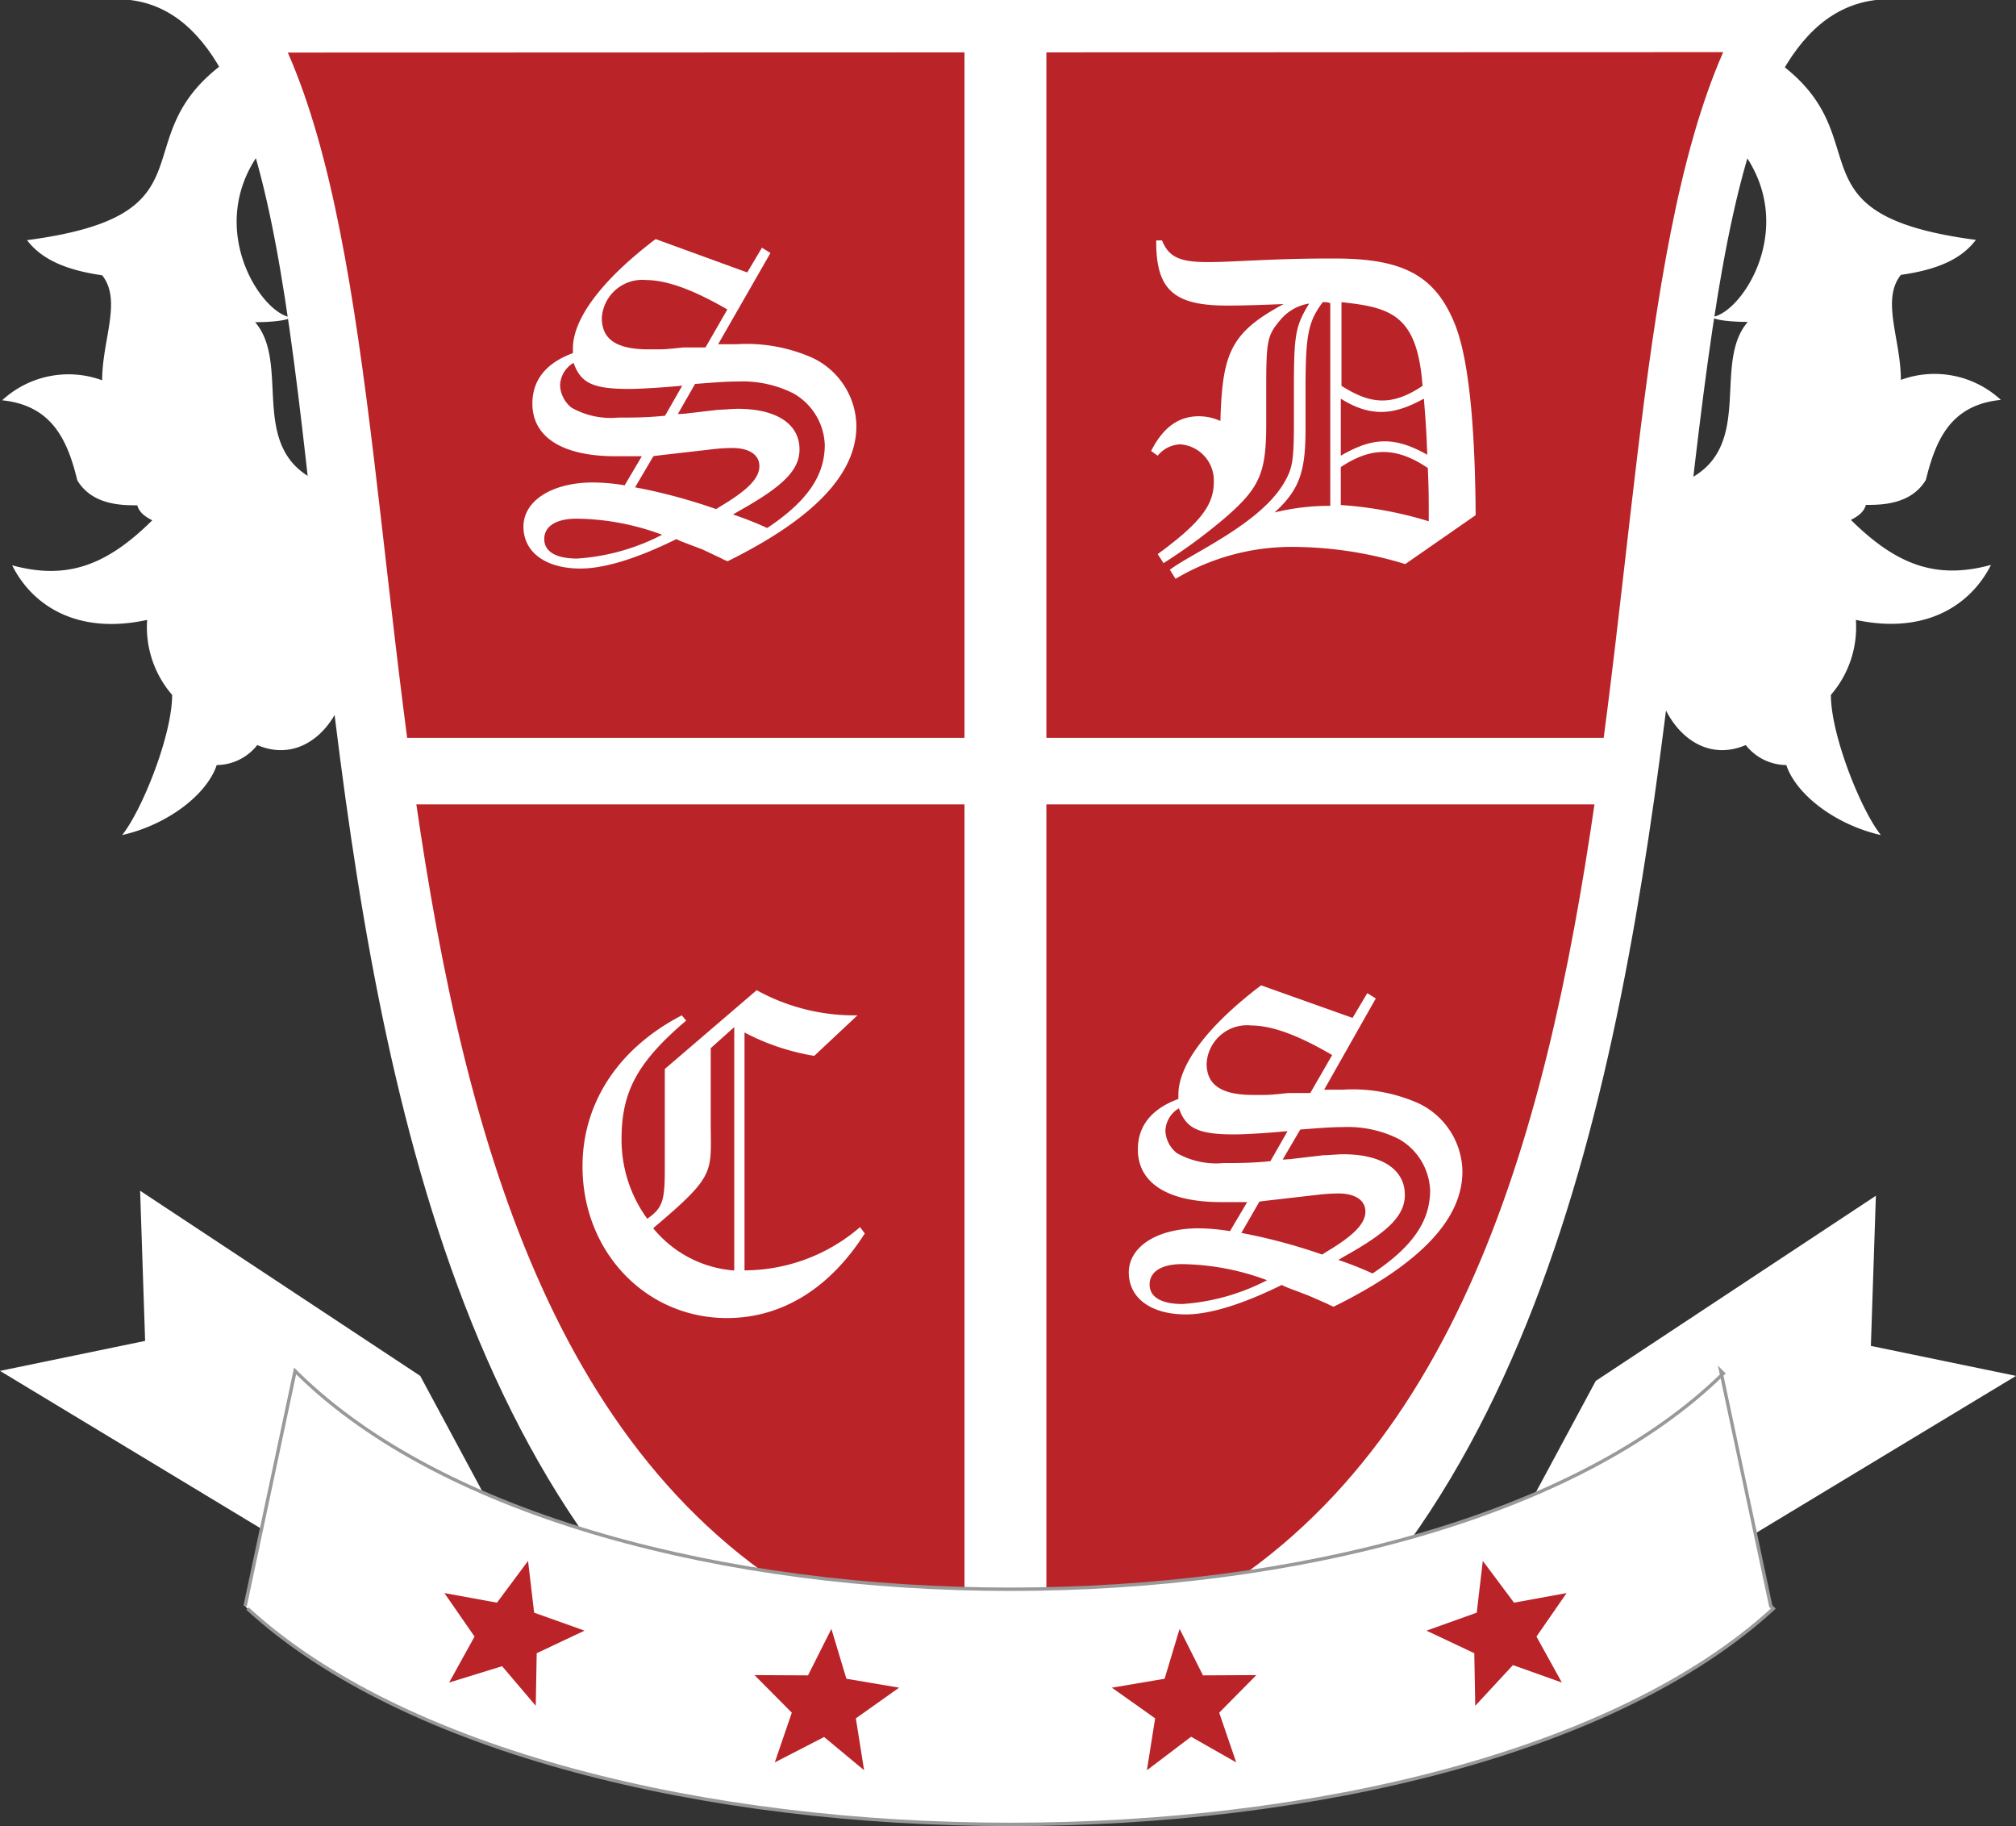 <svg xmlns="http://www.w3.org/2000/svg" viewBox="0 0 149.2 135.13"><rect x="0" y="0" width="149.2" height="135.13" fill="#333333" stroke="none"/><defs><style>.cls-1,.cls-3{fill:#fff;}.cls-2{fill:#ba2328;}.cls-3{stroke:#999;stroke-miterlimit:10;stroke-width:0.25px;}</style></defs><title>Asset 2</title><g id="Layer_2" data-name="Layer 2"><g id="Layer_1-2" data-name="Layer 1"><path class="cls-1" d="M125.13,35.54c-3.7,1.85-4.81,8.14-1.85,17,1.11,2.22,3.33,3.7,5.92,2.59a3.85,3.85,0,0,0,3,1.48c.74,2.22,3.7,4.44,7,5.18-1.48-1.85-3.7-7.4-3.7-10.37a7.66,7.66,0,0,0,1.85-5.55c5.18,1.11,8.51-1.11,10-4.07-4.07,1.11-7,0-10.37-3.33.74-.37,1-.72,1.11-1.11,1.11,0,3.33,0,4.44-1.85.74-3,1.85-5.55,5.55-5.92a7.23,7.23,0,0,0-7.4-1.48c0-3-1.48-5.92,0-7.77,2.59-.37,4.44-1.11,5.55-2.59-14.07-1.85-7-7.4-14.44-13-2.59-1.11-4.81,3.7-3,6.29l.19.19c4.07,5.55,0,11.85-2.22,12.22,0,.2,1.16.37,2.59.37-2.59,3,.37,8.89-4.07,11.48"/><path class="cls-1" d="M23.11,35.54c3.7,1.85,4.81,8.14,1.85,17-1.11,2.22-3.33,3.7-5.92,2.59a3.85,3.85,0,0,1-3,1.48c-.74,2.22-3.7,4.44-7,5.18,1.48-1.85,3.7-7.4,3.7-10.37a7.66,7.66,0,0,1-1.85-5.55C5.71,47,2.38,44.8.9,41.83c4.07,1.11,7,0,10.37-3.33-.74-.37-1-.72-1.11-1.11-1.11,0-3.33,0-4.44-1.85C5,32.58,3.86,30,.16,29.62a7.23,7.23,0,0,1,7.4-1.48c0-3,1.48-5.92,0-7.77C5,20,3.12,19.25,2,17.77c14.07-1.85,7-7.4,14.44-13,2.59-1.11,4.81,3.7,3,6.29l-.19.19c-4.07,5.55,0,11.85,2.22,12.22,0,.2-1.16.37-2.59.37,2.59,3-.37,8.89,4.07,11.48"/><path class="cls-1" d="M139,0H9.63C34.43,3,7,117.36,74,135.13,140.71,117.45,113.66,3,138.83,0"/><path class="cls-2" d="M21.3,3.89C34.5,33.87,21,113.06,74.41,124c53.4-11,39.92-90.15,53.12-120.14Z"/><polygon class="cls-1" points="119.8 54.6 77.44 54.6 77.44 2.78 71.38 2.78 71.38 54.6 29.4 54.6 29.77 59.52 71.38 59.52 71.38 124.58 77.44 124.58 77.44 59.52 119.05 59.52 119.8 54.6"/><path class="cls-1" d="M55.3,20.16l1.09-1.83.63.39-3.87,6.75c.63,0,.95,0,1.37,0a12,12,0,0,1,5.59,1,5.66,5.66,0,0,1,3.27,5.06c0,3.55-3.17,6.86-9.53,10a3.07,3.07,0,0,1-.46-.21L52,40.66l-1.48-.56a4.13,4.13,0,0,1-.46-.21c-3,1.48-5.38,2.18-7.1,2.18-2.57,0-4.22-1.2-4.22-3.1s2.08-3.27,5.17-3.27a14.92,14.92,0,0,1,2.32.21l1.27-2.15h-.39c-.53,0-1.09,0-1.55,0-3.94,0-6.16-1.41-6.16-3.9,0-1.72,1-3,3-3.73v-.35c0-2.22,2.18-5.1,6.12-8.09ZM42.67,38.38c-1.51,0-2.39.56-2.39,1.51s.91,1.44,2.43,1.44A15.86,15.86,0,0,0,49,39.57,18.54,18.54,0,0,0,42.67,38.38Zm7.14-9.78c-1.27.11-2.64.18-3.24.18-2.67,0-3.59-.42-4.12-1.93a2,2,0,0,0-1,1.69,2.24,2.24,0,0,0,.84,1.62,5.88,5.88,0,0,0,3.45.74c1.06,0,2.18,0,3.48-.14l1.27-2.22Zm-2-7.88a3,3,0,0,0-3.27,2.81c0,1.58,1.09,2.32,3.45,2.32.28,0,.53,0,.77,0s.56,0,1.79-.14l.6,0,.6,0,.46,0,1.62-2.81C51.22,21.39,49.29,20.72,47.77,20.72Zm-.28,15.44A42,42,0,0,1,53,37.67l.28-.18c2.08-1.23,2.92-2.11,2.92-3s-.84-1.34-2-1.34a13.78,13.78,0,0,0-1.62.11l-3.66.42-.56.07L47,36.06Zm3.24-5.56,2.39-.28c.42,0,1-.07,1.44-.07,2.88,0,4.57,1.13,4.57,3,0,1.51-1.16,2.71-4.5,4.57l-.42.25a25.38,25.38,0,0,1,2.53,1c3-2,4.26-3.9,4.26-6.16a4.57,4.57,0,0,0-2.32-3.8,8.39,8.39,0,0,0-4.11-.88c-.88,0-1.72.07-3.17.18l-1.27,2.22C50.41,30.64,50.55,30.61,50.73,30.61Z"/><path class="cls-1" d="M104,41.74a28.61,28.61,0,0,0-8.12-1.27A16.82,16.82,0,0,0,87,42.83l-.42-.67c1.55-1.2,6.86-3.45,8.55-6.61.53-.95.63-1.55.63-4.36V28.72c0-3.94.11-4.61,1.13-6.26a3.5,3.5,0,0,0-2.18,1.27c-.95,1.13-1,1.55-1,5.24V31.4c0,3.62-.49,4.71-3.06,6.93a40.17,40.17,0,0,1-4.54,3.34L85.68,41c3.13-2.29,4.15-3.62,4.15-5.31a2.68,2.68,0,0,0-2.46-2.81,2.24,2.24,0,0,0-1.69.84l-.49-.35c.88-1.72,2-2.57,3.55-2.57a3.93,3.93,0,0,1,1.58.35c.14-5,.74-6.54,4.68-8.65-2.81.11-3.48.11-4.22.11-3.94,0-5.24-1.2-5.21-4.82H86c1,2.53,3.52,1.3,12.84,1.34,5,0,7.35,1.27,8.79,4.75,1.3,3.1,1.55,9.57,1.58,14.24ZM97.89,22.36c-1.05,1.44-1.27,2.29-1.27,6.44v3c0,3.17-.49,4.47-2.29,6.12a16.9,16.9,0,0,1,4.12-.49v-15A1.52,1.52,0,0,0,97.89,22.36Zm7.39,6.19c-.39-5.21-2.29-5.8-6-6.19v6.19C101.27,29.81,102.88,30.17,105.28,28.55Zm.35,5.1c-.07-1.83-.11-2.36-.25-4.15-2,1.09-3.76,1.51-6.15,0v4.22C101.58,32.35,103.2,32.28,105.63,33.65Zm.11,4.92c0-1.76,0-2.29-.07-3.94-2.5-1.69-4.36-1.44-6.44-.07v2.81A28.55,28.55,0,0,1,105.73,38.57Z"/><path class="cls-1" d="M64,91.27c-2.6,4.08-6.15,6.26-10.2,6.26-6,0-10.69-4.89-10.69-11.22,0-4.71,2.67-8.76,7.35-11.18l.32.39C47.19,78.58,46,80.76,46,84.27a9.92,9.92,0,0,0,1.9,5.91c1.13-.77,1.3-1.34,1.3-3.62V79.1L56,73.27a14.94,14.94,0,0,0,7.46,1.86l-3.2,3A17,17,0,0,1,55.1,76.4V94a13.11,13.11,0,0,0,8.55-3.2ZM52.6,77.56V83c0,3.8.46,3.9-4.26,7.88a8.54,8.54,0,0,0,6,3.13V76Z"/><path class="cls-1" d="M100.1,75.32l1.09-1.83.63.39L98,80.63c.63,0,.95,0,1.37,0a12,12,0,0,1,5.59,1,5.66,5.66,0,0,1,3.27,5.06c0,3.55-3.17,6.86-9.53,10a3.07,3.07,0,0,1-.46-.21l-1.44-.63-1.48-.56a4.24,4.24,0,0,1-.46-.21c-3,1.48-5.38,2.18-7.1,2.18-2.57,0-4.22-1.2-4.22-3.1s2.08-3.27,5.17-3.27a14.92,14.92,0,0,1,2.32.21l1.27-2.15h-.39c-.53,0-1.09,0-1.55,0-3.94,0-6.15-1.41-6.15-3.9,0-1.72,1-3,3-3.73V81c0-2.22,2.18-5.1,6.12-8.09ZM87.47,93.54c-1.51,0-2.39.56-2.39,1.51s.91,1.44,2.43,1.44a15.85,15.85,0,0,0,6.26-1.76A18.54,18.54,0,0,0,87.47,93.54Zm7.14-9.78c-1.27.11-2.64.18-3.24.18-2.67,0-3.59-.42-4.12-1.93a2,2,0,0,0-1,1.69,2.24,2.24,0,0,0,.84,1.62,5.88,5.88,0,0,0,3.45.74c1.05,0,2.18,0,3.48-.14l1.27-2.22Zm-2-7.88A3,3,0,0,0,89.3,78.7c0,1.58,1.09,2.32,3.45,2.32.28,0,.53,0,.77,0s.56,0,1.79-.14l.6,0,.6,0,.46,0,1.62-2.81C96,76.55,94.08,75.88,92.57,75.88Zm-.28,15.44a42,42,0,0,1,5.52,1.51l.28-.18c2.07-1.23,2.92-2.11,2.92-3s-.84-1.34-2-1.34a13.78,13.78,0,0,0-1.62.11l-3.66.42-.56.07-1.34,2.32Zm3.24-5.56,2.39-.28c.42,0,1-.07,1.44-.07,2.88,0,4.57,1.13,4.57,3,0,1.51-1.16,2.71-4.5,4.57l-.42.25a25.38,25.38,0,0,1,2.53,1c3-2,4.26-3.9,4.26-6.15a4.57,4.57,0,0,0-2.32-3.8,8.4,8.4,0,0,0-4.12-.88c-.88,0-1.72.07-3.17.18L94.93,85.8C95.21,85.8,95.35,85.77,95.53,85.77Z"/><polygon class="cls-1" points="112.92 111.81 129.58 113.66 149.2 101.81 138.46 99.59 138.83 88.48 118.1 102.18 112.92 111.81"/><path class="cls-1" d="M129.21,112.18l-14.44-.37,4.55-8.46,18-11.87L137,100.7v.08l8.28,1.71Z"/><polygon class="cls-1" points="36.28 111.44 19.62 113.29 0 101.44 10.74 99.22 10.37 88.11 31.1 101.81 36.28 111.44"/><path class="cls-1" d="M20,111.81l14.44-.37L29.88,103l-18-11.87.31,9.22v.08l-8.28,1.71Z"/><path class="cls-3" d="M18.14,118.84l3.7-17.4.19.19c21.66,21.29,83.85,21.29,105.51,0l-.19-.19,3.7,17.4.19.19c-23.18,21.29-89.74,21.29-112.92,0"/><path class="cls-1" d="M22.36,107.44,20,118.6c23.84,19.28,85,19.38,109.21.31l-3-14.17C103.73,124.45,45,124.34,23,104.4Z"/><polygon class="cls-2" points="87.3 120.53 89.03 123.97 92.98 123.95 90.23 126.73 91.49 130.41 88.15 128.51 84.88 130.99 85.49 127.15 82.29 124.88 86.19 124.22 87.3 120.53"/><polygon class="cls-2" points="61.53 120.53 62.64 124.22 66.54 124.88 63.34 127.15 63.95 130.99 60.99 128.53 57.34 130.41 58.6 126.73 55.84 123.95 59.8 123.97 61.53 120.53"/><polygon class="cls-2" points="39.08 115.5 39.53 119.33 43.26 120.66 39.72 122.33 39.65 126.22 37.16 123.29 33.24 124.5 35.12 121.1 32.89 117.88 36.78 118.59 39.08 115.5"/><polygon class="cls-2" points="109.74 115.5 112.05 118.59 115.94 117.88 113.71 121.1 115.59 124.5 111.97 123.21 109.18 126.22 109.11 122.33 105.57 120.66 109.29 119.33 109.74 115.5"/></g></g></svg>
